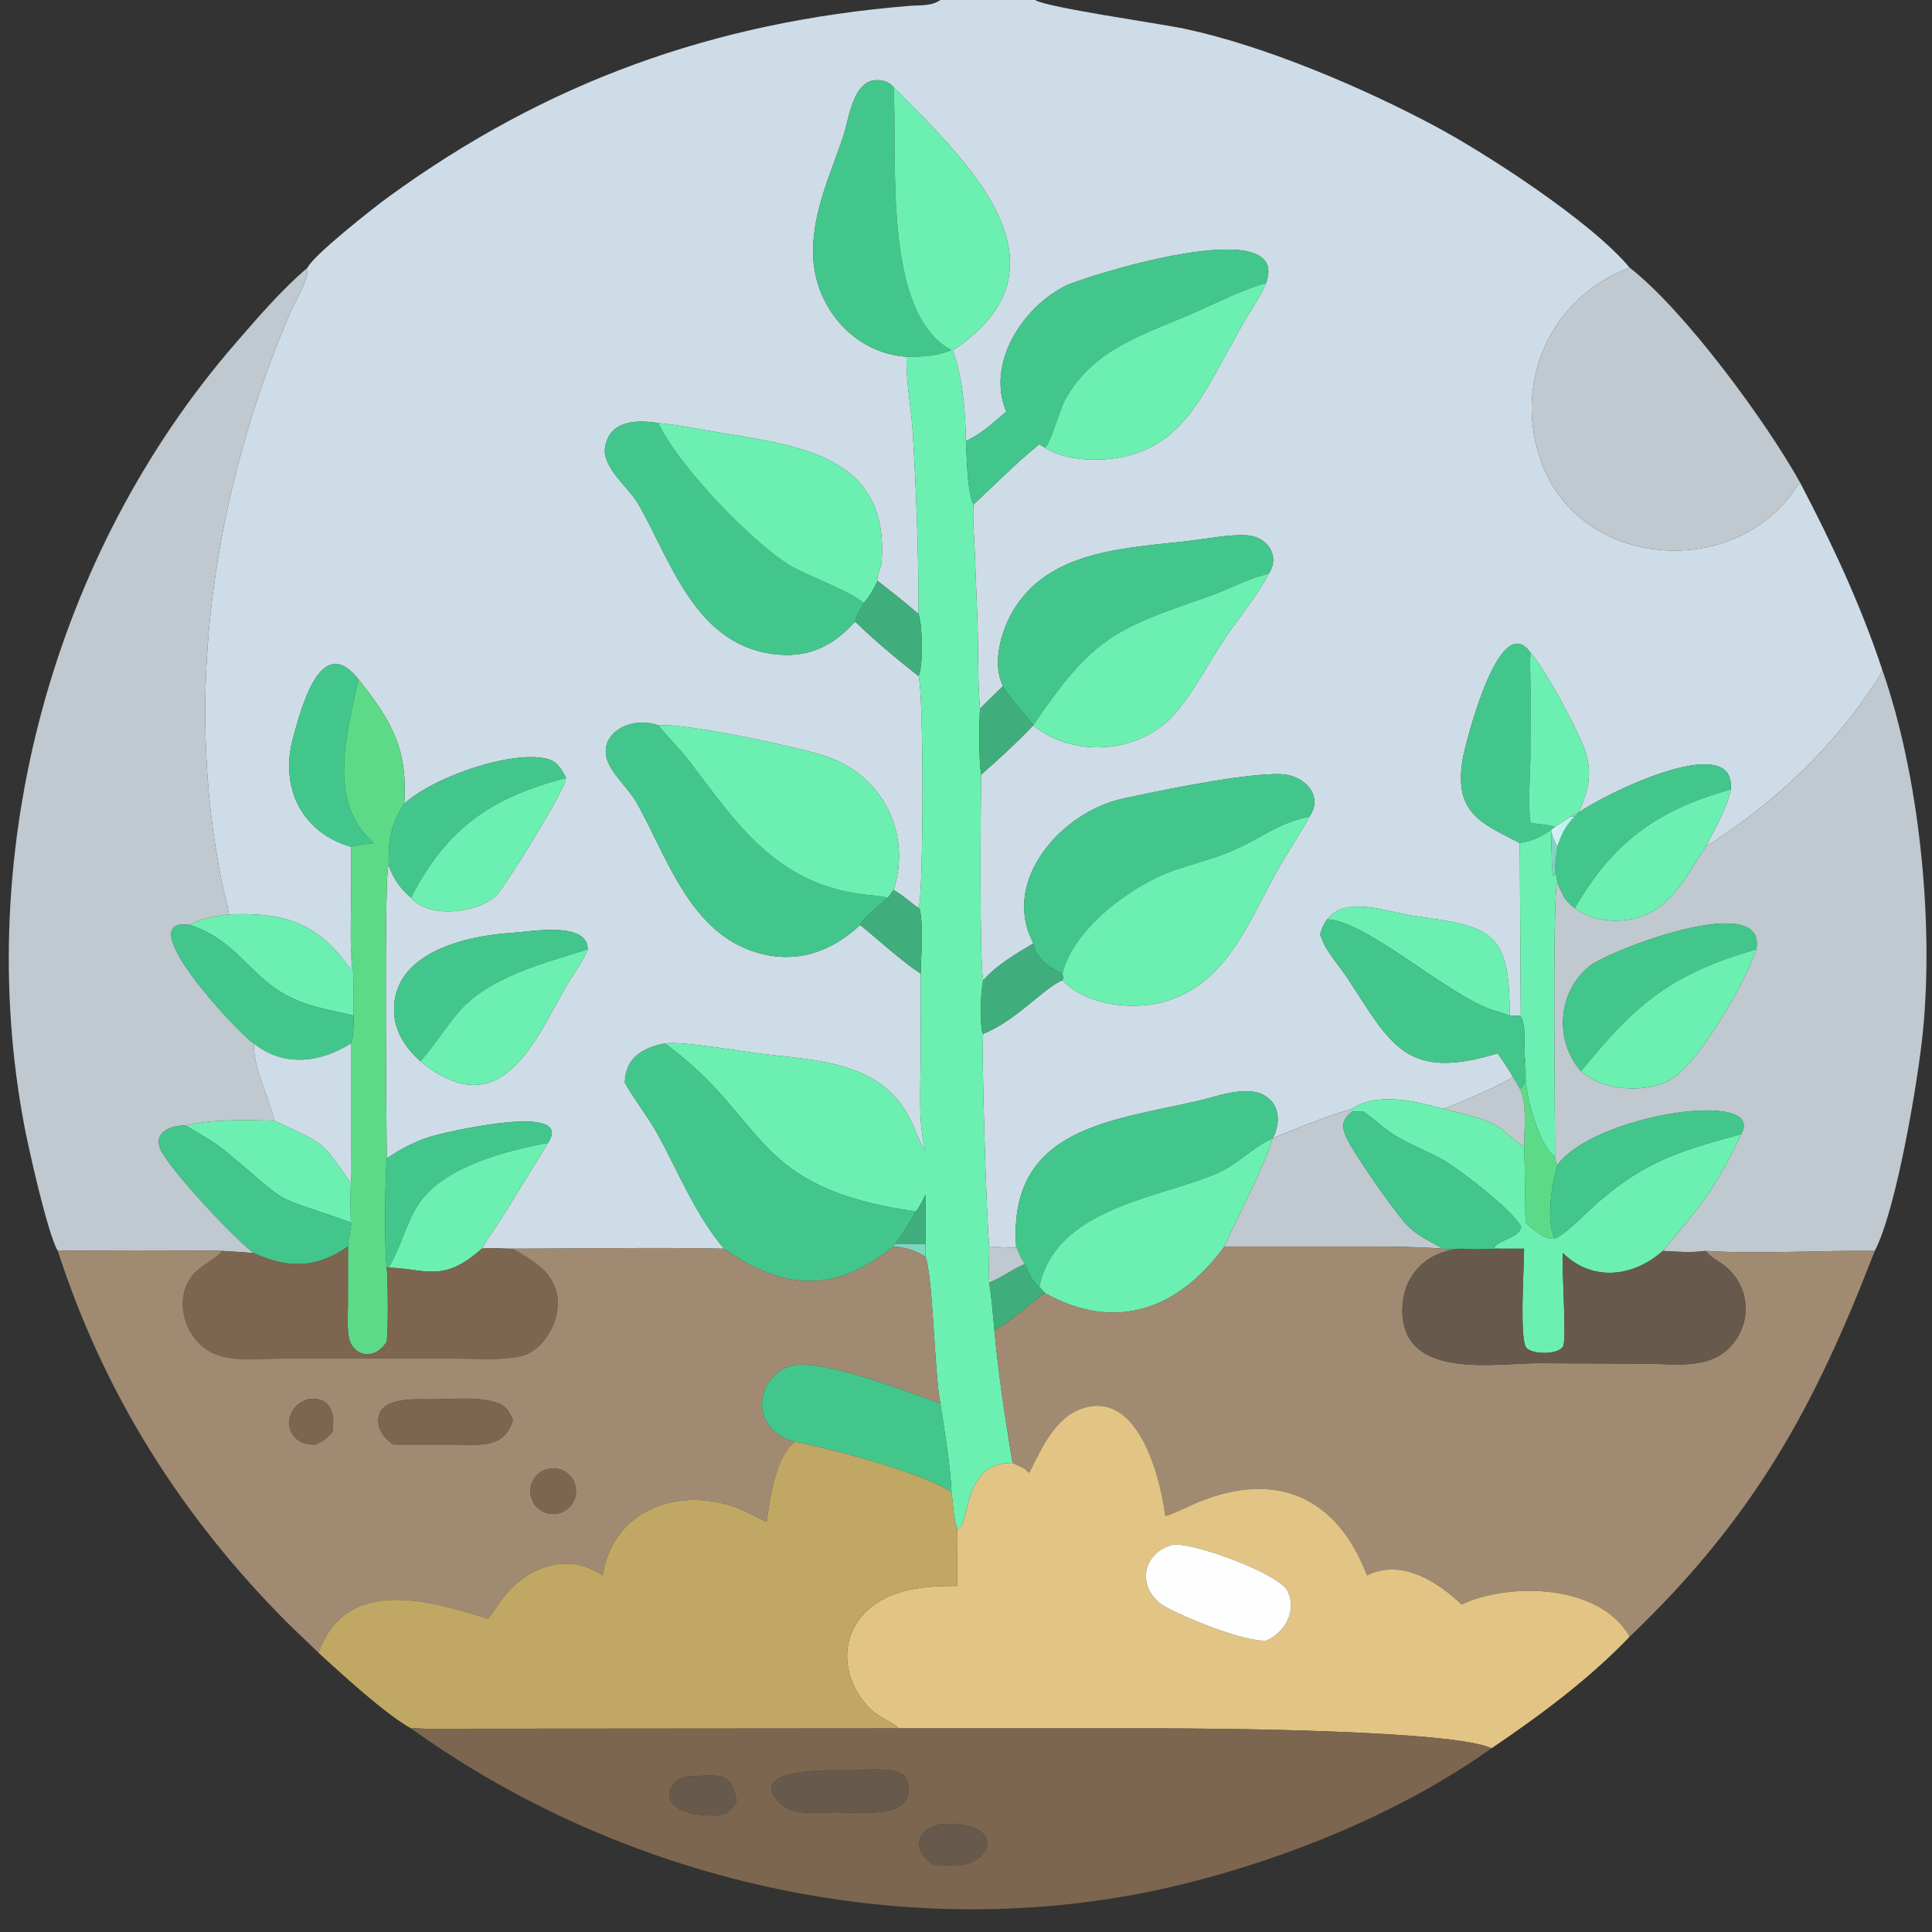 <?xml version="1.0" encoding="utf-8" ?>
<svg xmlns="http://www.w3.org/2000/svg" xmlns:xlink="http://www.w3.org/1999/xlink" width="1024" height="1024">
	<rect width="100%" height="100%" fill="#333333" stroke="none"/>
	<path fill="#CEDCE7" transform="scale(2 2)" d="M249.217 0L274.272 0C277.706 2.063 307.376 6.212 314.163 7.67C335.499 12.254 361.266 23.279 380.191 33.37C393.707 40.577 421.706 58.69 431.878 70.936C410.483 78.924 400.583 102.201 408.772 123.247C419.103 149.796 456.565 153.431 473.99 131.999C474.997 130.76 475.937 128.985 477.062 127.93C485.501 144.016 493.094 160.265 498.83 177.528C497.982 179.69 496.496 181.636 495.186 183.544C483.989 199.852 468.787 213.827 452.047 224.392C454.482 219.542 457.55 214.568 458.656 209.207C460.123 192.815 423.666 211.317 418.371 215.343L418.371 215.343C420.961 209.294 422.19 204.843 419.909 198.527C417.885 192.923 409.337 177.03 405.596 172.967C397.175 160.883 388.059 198.381 387.59 201.332C385.343 215.489 392.391 218.052 402.758 223.414C402.755 225.988 403.019 269.032 403.014 269.043L402.758 269.156C401.856 269.099 400.95 269.141 400.047 269.156C400.298 245.852 394.445 245.61 374.385 242.66C366.959 241.567 356.758 237.3 351.726 243.641C350.761 244.928 350.276 246.082 349.852 247.619C351.203 252.042 354.518 255.308 357.013 259.103C368.598 276.725 372.441 286.646 396.904 279.139C398.238 281.175 399.784 283.232 400.906 285.388C398.705 287.185 385.567 292.857 382.46 293.825C375.129 291.865 365.151 289.285 358.358 293.825C351.614 295.752 343.791 298.971 337.259 301.671L337.259 301.671C339.502 297.538 339.229 292.356 334.634 290.061C329.806 287.65 322.11 290.71 317.264 291.805C293.553 297.162 267.241 299.214 269.277 330.332L268.967 330.667C266.699 330.632 264.435 330.47 262.172 330.332C261.505 325.687 259.923 275.375 260.605 273.95C269.301 270.503 276.326 262.016 281.562 259.754C287.862 266.497 300.288 267.833 308.622 265.434C324.678 260.813 330.507 245.262 337.781 231.963C340.676 226.669 344.102 221.667 347.033 216.388C350.857 210.814 345.657 205.485 339.704 205.175C330.473 204.695 306.666 209.662 297.532 211.658C281.271 215.211 265.457 233.271 273.611 249.451C273.794 249.815 273.737 249.655 273.811 250.04C269.171 252.819 264.217 255.663 260.605 259.754C259.506 256.903 259.897 212.662 260.009 205.288C264.74 201.134 269.481 196.804 273.811 192.232L273.811 192.232C284.287 200.747 301.082 199.803 310.476 190.077C315.649 184.721 320.306 175.57 324.653 169.12C327.996 164.159 333.694 157.153 336.21 152.049C339.395 147.32 335.783 142.11 330.323 141.85C325.7 141.629 320.627 142.662 316.037 143.225C298.94 145.321 277.774 145.43 268.185 162.372C265.236 167.582 262.866 176.077 265.812 181.788L259.717 187.776C259.059 180.757 259.291 171.198 259.006 163.87L258.306 145.854C258.126 141.842 257.742 137.734 257.972 133.723C263.756 128.331 269.285 122.726 275.43 117.717L276.942 118.66C283.822 122.991 295.595 122.502 302.809 119.502C312.408 115.509 317.386 107.348 322.256 98.676L329.077 86.338C331.174 82.496 333.853 79.102 335.512 75.016C342.555 55.849 287.375 73.279 282.395 75.747C271.037 81.376 261.271 96.295 266.683 109.078C263.362 111.882 259.996 115.129 255.965 116.857C255.848 109.292 255.162 100.029 252.471 92.881C286.051 70.549 256.254 42.721 236.791 23.09C235.674 21.81 234.48 21.345 232.777 21.25C226.009 20.873 225.049 31.433 223.476 36.107C220.087 46.184 215.408 56.018 215.465 66.854C215.54 80.944 225.887 93.529 240.232 94.545C240.082 101.229 241.494 107.999 241.896 114.692C242.858 130.687 243.462 146.694 243.413 162.717C239.944 159.643 236.218 156.823 232.582 153.948C232.104 153.314 233.507 150.281 233.598 149.173C235.994 120.093 210.636 117.988 188.363 114.253C183.795 113.487 179.119 112.493 174.503 112.125C168.748 111.17 161.612 111.386 160.372 118.443C159.423 123.844 166.716 129.302 169.186 133.62C177.81 148.692 184.11 170.47 204.692 173.297C213.966 174.57 220.626 171.378 226.613 164.715C231.913 169.871 237.609 174.589 243.413 179.162C244.875 183.295 244.747 238.64 243.413 240.652C241.142 239.038 239.263 237.214 236.791 235.84C241.636 221.274 234.108 205.712 219.314 200.569C212.161 198.082 181.435 191.495 174.503 192.232C166.489 189.403 157.479 195.154 161.536 202.819C163.481 206.495 166.863 209.353 168.927 213.068C176.974 227.556 182.947 247.331 200.768 252.489C211.14 255.492 220.333 252.225 227.954 245.132C232.855 249.091 238.984 254.766 244.012 258.022L243.998 279.87C244.004 287.606 243.213 297.674 245.258 304.993C243.368 302.288 242.538 299.041 240.999 296.151C232.978 281.084 216.176 281.067 201.477 279.235C196.325 278.593 180.37 275.833 176.206 276.521C170.263 277.676 165.71 280.37 165.598 286.924C168.131 291.518 171.502 295.595 174.049 300.175C179.906 310.706 184.021 321.539 191.865 330.912C173.255 330.518 154.548 330.912 135.928 330.912C133.18 330.977 130.415 330.535 127.681 330.912C129.312 328.005 131.446 325.218 133.223 322.37L145.216 302.896C152.484 291.967 118.72 300.028 116.103 300.671C111.235 301.867 106.57 304.142 102.492 307.031C102.413 299.535 101.744 230.557 102.994 229.298C104.3 232.914 105.988 235.402 108.949 237.898C113.707 243.614 126.947 241.978 131.651 237.159C133.868 234.887 150.032 208.945 150.012 206.184C149.061 204.281 147.854 202.059 145.712 201.328C136.936 198.332 115.188 205.619 107.145 212.989C108.058 198.864 104.128 191.385 95.027 180.066C85.049 167.318 79.822 187.583 77.594 195.825C74.131 208.634 79.993 220.702 92.994 224.392C93.32 233.438 92.815 242.541 92.994 251.595L92.994 256.981C84.427 244.772 75.942 241.708 60.673 242.323C60.241 239.393 59.333 236.481 58.747 233.568C48.584 183.021 56.775 129.999 76.89 82.884C78.336 79.498 81.671 74.652 81.506 70.936C82.971 67.694 98.951 55.096 102.787 52.303C144.697 21.781 189.055 5.803 240.954 1.558C243.757 1.329 246.829 1.695 249.217 0ZM155.746 251.595C155.783 244.031 140.528 246.916 135.994 247.187C123.462 247.937 103.411 252.502 104.467 268.719C104.795 273.771 107.745 277.964 111.412 281.246C132.154 298.172 141.255 277.075 149.439 262.376C151.432 258.798 154.245 255.398 155.746 251.595Z"/>
	<path fill="#43C68C" transform="scale(2 2)" d="M240.232 94.545C225.887 93.529 215.54 80.944 215.465 66.854C215.408 56.018 220.087 46.184 223.476 36.107C225.049 31.433 226.009 20.873 232.777 21.25C234.48 21.345 235.674 21.81 236.791 23.09C238.015 40.988 233.525 82.898 252.145 92.776C248.045 94.454 244.607 94.524 240.232 94.545Z"/>
	<path fill="#6CF0B1" transform="scale(2 2)" d="M236.791 23.09C256.254 42.721 286.051 70.549 252.471 92.881C255.162 100.029 255.848 109.292 255.965 116.857C256.265 121.275 256.23 129.915 257.972 133.723C257.742 137.734 258.126 141.842 258.306 145.854L259.006 163.87C259.291 171.198 259.059 180.757 259.717 187.776C259.44 191.898 259.386 201.367 260.009 205.288C259.897 212.662 259.506 256.903 260.605 259.754C259.844 261.862 259.652 271.668 260.399 273.767L260.605 273.95C259.923 275.375 261.505 325.687 262.172 330.332C262.123 333.481 261.936 336.755 262.172 339.892C262.771 344.047 263.155 348.254 263.513 352.436C264.598 364.315 266.384 375.945 268.331 387.705C254.668 387.419 257.356 404.435 253.705 405.136C252.57 402.426 252.66 398.356 252.145 395.405C251.934 388.922 250.234 378.511 249.217 372.044C247.581 363.366 247.288 338.563 245.258 333.048L245.258 329.687L242.09 329.687C243.14 329.631 244.207 329.679 245.258 329.687C245.367 325.329 245.28 320.942 245.258 316.582C244.499 318.139 243.795 319.699 242.714 321.066C198.515 314.789 203.852 296.749 176.206 276.521C180.37 275.833 196.325 278.593 201.477 279.235C216.176 281.067 232.978 281.084 240.999 296.151C242.538 299.041 243.368 302.288 245.258 304.993C243.213 297.674 244.004 287.606 243.998 279.87L244.012 258.022C244.054 252.918 244.785 245.749 243.745 240.862L243.413 240.652C244.747 238.64 244.875 183.295 243.413 179.162C244.729 176.702 244.465 165.35 243.413 162.717C243.462 146.694 242.858 130.687 241.896 114.692C241.494 107.999 240.082 101.229 240.232 94.545C244.607 94.524 248.045 94.454 252.145 92.776C233.525 82.898 238.015 40.988 236.791 23.09Z"/>
	<path fill="#43C68C" transform="scale(2 2)" d="M335.512 75.016C328.959 76.867 322.673 80.168 316.447 82.886C303.167 88.685 289.918 92.302 282.397 105.73C280.536 109.052 278.821 116.699 276.942 118.66L275.43 117.717C269.285 122.726 263.756 128.331 257.972 133.723C256.23 129.915 256.265 121.275 255.965 116.857C259.996 115.129 263.362 111.882 266.683 109.078C261.271 96.295 271.037 81.376 282.395 75.747C287.375 73.279 342.555 55.849 335.512 75.016Z"/>
	<path fill="#BFC9CF" transform="scale(2 2)" d="M477.062 127.93C475.937 128.985 474.997 130.76 473.99 131.999C456.565 153.431 419.103 149.796 408.772 123.247C400.583 102.201 410.483 78.924 431.878 70.936C446.646 82.42 468.415 112.288 477.062 127.93Z"/>
	<path fill="#BFC9CF" transform="scale(2 2)" d="M15.318 331.5C12.527 326.729 7.463 303.773 6.379 298.008C-7.251 225.509 14.037 146.777 62.354 91.032C68.39 84.068 74.488 76.939 81.506 70.936C81.671 74.652 78.336 79.498 76.89 82.884C56.775 129.999 48.584 183.021 58.747 233.568C59.333 236.481 60.241 239.393 60.673 242.323C56.947 242.818 53.678 243.19 50.366 245.132C33.775 242.669 63.472 274.18 67.255 276.521C67.118 283.043 71.224 290.644 72.688 297C65.159 296.853 56.627 296.516 49.282 298.276C44.385 298.196 39.845 300.653 43.274 305.947C47.643 312.691 61.477 327.592 67.255 332.091C64.448 331.82 61.623 331.683 58.808 331.5C56.692 331.32 15.862 331.336 15.318 331.5Z"/>
	<path fill="#6CF0B1" transform="scale(2 2)" d="M276.942 118.66C278.821 116.699 280.536 109.052 282.397 105.73C289.918 92.302 303.167 88.685 316.447 82.886C322.673 80.168 328.959 76.867 335.512 75.016C333.853 79.102 331.174 82.496 329.077 86.338L322.256 98.676C317.386 107.348 312.408 115.509 302.809 119.502C295.595 122.502 283.822 122.991 276.942 118.66Z"/>
	<path fill="#43C68C" transform="scale(2 2)" d="M226.613 164.715C220.626 171.378 213.966 174.57 204.692 173.297C184.11 170.47 177.81 148.692 169.186 133.62C166.716 129.302 159.423 123.844 160.372 118.443C161.612 111.386 168.748 111.17 174.503 112.125C179.548 123.31 200.455 145.083 210.463 150.471C215.046 152.939 225.558 156.82 228.911 159.813C228.053 161.462 227.048 162.879 226.613 164.715Z"/>
	<path fill="#6CF0B1" transform="scale(2 2)" d="M174.503 112.125C179.119 112.493 183.795 113.487 188.363 114.253C210.636 117.988 235.994 120.093 233.598 149.173C233.507 150.281 232.104 153.314 232.582 153.948C231.517 155.995 230.474 158.091 228.911 159.813C225.558 156.82 215.046 152.939 210.463 150.471C200.455 145.083 179.548 123.31 174.503 112.125Z"/>
	<path fill="#43C68C" transform="scale(2 2)" d="M336.21 152.049C330.767 153.278 325.523 156.26 320.233 158.088C295.501 166.635 289.621 168.825 273.811 192.232L273.811 192.232C273.687 191.463 267.67 185.614 265.812 181.788C262.866 176.077 265.236 167.582 268.185 162.372C277.774 145.43 298.94 145.321 316.037 143.225C320.627 142.662 325.7 141.629 330.323 141.85C335.783 142.11 339.395 147.32 336.21 152.049Z"/>
	<path fill="#6CF0B1" transform="scale(2 2)" d="M273.811 192.232C289.621 168.825 295.501 166.635 320.233 158.088C325.523 156.26 330.767 153.278 336.21 152.049C333.694 157.153 327.996 164.159 324.653 169.12C320.306 175.57 315.649 184.721 310.476 190.077C301.082 199.803 284.287 200.747 273.811 192.232Z"/>
	<path fill="#40AE7C" transform="scale(2 2)" d="M228.911 159.813C230.474 158.091 231.517 155.995 232.582 153.948C236.218 156.823 239.944 159.643 243.413 162.717C244.465 165.35 244.729 176.702 243.413 179.162C237.609 174.589 231.913 169.871 226.613 164.715C227.048 162.879 228.053 161.462 228.911 159.813Z"/>
	<path fill="#43C68C" transform="scale(2 2)" d="M402.758 223.414C392.391 218.052 385.343 215.489 387.59 201.332C388.059 198.381 397.175 160.883 405.596 172.967C405.384 176.086 405.599 179.244 405.613 182.37L405.597 199.367C405.582 204.777 404.846 213.096 405.596 218.026C407.697 218.499 410.102 218.421 412.088 219.126L411.019 219.977L411.019 219.977C408.199 221.861 406.135 222.901 402.758 223.414Z"/>
	<path fill="#6CF0B1" transform="scale(2 2)" d="M405.596 172.967C409.337 177.03 417.885 192.923 419.909 198.527C422.19 204.843 420.961 209.294 418.371 215.343C417.701 215.641 416.844 215.918 416.291 216.388C414.898 217.315 413.507 218.24 412.088 219.126C410.102 218.421 407.697 218.499 405.596 218.026C404.846 213.096 405.582 204.777 405.597 199.367L405.613 182.37C405.599 179.244 405.384 176.086 405.596 172.967Z"/>
	<path fill="#43C68C" transform="scale(2 2)" d="M92.994 224.392C79.993 220.702 74.131 208.634 77.594 195.825C79.822 187.583 85.049 167.318 95.027 180.066C91.962 193.905 86.496 212.76 99.101 223.414C97.113 223.711 94.921 223.864 92.994 224.392Z"/>
	<path fill="#BFC9CF" transform="scale(2 2)" d="M452.047 224.392C468.787 213.827 483.989 199.852 495.186 183.544C496.496 181.636 497.982 179.69 498.83 177.528C508.528 205.226 512.512 243.503 509.604 273.295C508.332 286.32 502.516 320.765 496.822 331.5C482.423 331.314 466.166 332.388 452.047 331.5C448.28 332.006 444.45 331.734 440.672 331.5C450.335 319.896 454.574 315.286 461.435 300.549C468.223 288.389 422.281 295.384 412.72 308.775C412.345 308.259 412.243 307.639 412.088 307.031C412.165 300.897 411.326 235.866 412.72 233.743C413.805 236.598 414.737 238.849 417.348 240.652C421.554 243.871 427.344 244.562 432.436 243.564C442.668 241.557 446.676 232.258 451.868 224.651L452.047 224.392ZM465.441 251.595C468.428 235.551 426.071 252.043 421.158 256.087C412.784 262.981 411.864 275.724 418.985 283.901C424.784 289.041 435.545 289.786 442.216 286.38C449.963 282.424 462.549 260.219 465.441 251.595Z"/>
	<path fill="#5DDA88" transform="scale(2 2)" d="M95.027 180.066C104.128 191.385 108.058 198.864 107.145 212.989C103.496 218.787 102.906 222.551 102.994 229.298C101.744 230.557 102.413 299.535 102.492 307.031C102.054 312.339 101.836 330.93 102.492 335.944C102.827 339.651 102.921 352.087 102.492 355.544C99.136 360.963 93.295 359.244 92.437 354.348C91.951 351.575 92.207 348.479 92.208 345.661L92.229 330.332C92.178 328.612 93.238 324.968 92.994 323.977C92.861 320.498 92.832 317.016 92.994 313.537C93.293 309.361 93.014 305.101 93.006 300.91L92.994 276.521C93.795 274.491 93.666 271.346 93.686 269.156C93.728 264.572 93.811 255.93 92.994 251.595C92.815 242.541 93.32 233.438 92.994 224.392C94.921 223.864 97.113 223.711 99.101 223.414C86.496 212.76 91.962 193.905 95.027 180.066Z"/>
	<path fill="#40AE7C" transform="scale(2 2)" d="M259.717 187.776L265.812 181.788C267.67 185.614 273.687 191.463 273.811 192.232C269.481 196.804 264.74 201.134 260.009 205.288C259.386 201.367 259.44 191.898 259.717 187.776Z"/>
	<path fill="#43C68C" transform="scale(2 2)" d="M227.954 245.132C220.333 252.225 211.14 255.492 200.768 252.489C182.947 247.331 176.974 227.556 168.927 213.068C166.863 209.353 163.481 206.495 161.536 202.819C157.479 195.154 166.489 189.403 174.503 192.232C177 195.472 180.103 198.307 182.605 201.595C194.928 217.792 205.301 233.927 228.353 236.974C230.641 237.277 233.095 237.326 235.325 237.898C233.869 239.209 228.466 243.545 227.954 245.132Z"/>
	<path fill="#6CF0B1" transform="scale(2 2)" d="M174.503 192.232C181.435 191.495 212.161 198.082 219.314 200.569C234.108 205.712 241.636 221.274 236.791 235.84C236.312 236.534 235.828 237.22 235.325 237.898C233.095 237.326 230.641 237.277 228.353 236.974C205.301 233.927 194.928 217.792 182.605 201.595C180.103 198.307 177 195.472 174.503 192.232Z"/>
	<path fill="#43C68C" transform="scale(2 2)" d="M107.145 212.989C115.188 205.619 136.936 198.332 145.712 201.328C147.854 202.059 149.061 204.281 150.012 206.184C130.377 211.251 118.375 219.399 108.949 237.898C105.988 235.402 104.3 232.914 102.994 229.298C102.906 222.551 103.496 218.787 107.145 212.989Z"/>
	<path fill="#43C68C" transform="scale(2 2)" d="M458.656 209.207C439.569 214.539 427.674 222.839 417.348 240.652C414.737 238.849 413.805 236.598 412.72 233.743C412.543 232.8 412.366 231.88 412.088 230.961C411.974 228.834 412.524 226.53 412.72 224.392C413.717 221.237 414.944 218.716 417.348 216.388L418.371 215.343C423.666 211.317 460.123 192.815 458.656 209.207Z"/>
	<path fill="#43C68C" transform="scale(2 2)" d="M347.033 216.388C338.222 218.319 334.777 221.872 327.042 225.267C321.747 227.591 316.195 228.886 310.765 230.793C300.043 234.559 284.373 246.106 281.562 258.022C278.748 256.722 275.226 254.511 274.244 251.402L273.811 250.04C273.737 249.655 273.794 249.815 273.611 249.451C265.457 233.271 281.271 215.211 297.532 211.658C306.666 209.662 330.473 204.695 339.704 205.175C345.657 205.485 350.857 210.814 347.033 216.388Z"/>
	<path fill="#6CF0B1" transform="scale(2 2)" d="M150.012 206.184C150.032 208.945 133.868 234.887 131.651 237.159C126.947 241.978 113.707 243.614 108.949 237.898C118.375 219.399 130.377 211.251 150.012 206.184Z"/>
	<path fill="#6CF0B1" transform="scale(2 2)" d="M417.348 240.652C427.674 222.839 439.569 214.539 458.656 209.207C457.55 214.568 454.482 219.542 452.047 224.392L451.868 224.651C446.676 232.258 442.668 241.557 432.436 243.564C427.344 244.562 421.554 243.871 417.348 240.652Z"/>
	<path fill="#7FD6C0" transform="scale(2 2)" d="M416.291 216.388C416.844 215.918 417.701 215.641 418.371 215.343L418.371 215.343L417.348 216.388L416.291 216.388Z"/>
	<defs>
		<linearGradient id="gradient_0" gradientUnits="userSpaceOnUse" x1="416.461" y1="219.609" x2="411.695" y2="219.932">
			<stop offset="0" stop-color="#B7F3E5"/>
			<stop offset="1" stop-color="#D6EFF7"/>
		</linearGradient>
	</defs>
	<path fill="url(#gradient_0)" transform="scale(2 2)" d="M412.088 219.126C413.507 218.24 414.898 217.315 416.291 216.388L417.348 216.388C414.944 218.716 413.717 221.237 412.72 224.392C411.959 223.12 411.307 221.427 411.019 219.977L412.088 219.126Z"/>
	<path fill="#6CF0B1" transform="scale(2 2)" d="M281.562 258.022C284.373 246.106 300.043 234.559 310.765 230.793C316.195 228.886 321.747 227.591 327.042 225.267C334.777 221.872 338.222 218.319 347.033 216.388C344.102 221.667 340.676 226.669 337.781 231.963C330.507 245.262 324.678 260.813 308.622 265.434C300.288 267.833 287.862 266.497 281.562 259.754C281.852 259.185 281.666 258.621 281.562 258.022Z"/>
	<path fill="#6CF0B1" transform="scale(2 2)" d="M402.758 223.414C406.135 222.901 408.199 221.861 411.019 219.977C411.223 222.533 411.125 236.217 412.088 230.961C412.366 231.88 412.543 232.8 412.72 233.743C411.326 235.866 412.165 300.897 412.088 307.031C411.99 306.636 411.907 306.299 411.568 306.036C407.944 303.223 404.752 291.68 404.381 286.75C404.19 284.211 404.541 281.635 403.902 279.139C404.006 277.068 404.443 270.617 402.758 269.156L403.014 269.043C403.019 269.032 402.755 225.988 402.758 223.414Z"/>
	<path fill="#7FD6C0" transform="scale(2 2)" d="M411.019 219.977L411.019 219.977C411.307 221.427 411.959 223.12 412.72 224.392C412.524 226.53 411.974 228.834 412.088 230.961C411.125 236.217 411.223 222.533 411.019 219.977Z"/>
	<path fill="#40AE7C" transform="scale(2 2)" d="M235.325 237.898C235.828 237.22 236.312 236.534 236.791 235.84C239.263 237.214 241.142 239.038 243.413 240.652L243.745 240.862C244.785 245.749 244.054 252.918 244.012 258.022C238.984 254.766 232.855 249.091 227.954 245.132C228.466 243.545 233.869 239.209 235.325 237.898Z"/>
	<path fill="#6CF0B1" transform="scale(2 2)" d="M351.726 243.641C356.758 237.3 366.959 241.567 374.385 242.66C394.445 245.61 400.298 245.852 400.047 269.156C398.656 268.503 396.986 268.142 395.518 267.658C383.612 263.725 361.939 243.893 351.726 243.641Z"/>
	<path fill="#6CF0B1" transform="scale(2 2)" d="M50.366 245.132C53.678 243.19 56.947 242.818 60.673 242.323C75.942 241.708 84.427 244.772 92.994 256.981L92.994 251.595C93.811 255.93 93.728 264.572 93.686 269.156C87.605 267.629 81.675 266.857 76.03 263.826C65.901 258.387 62.83 249.309 50.366 245.132Z"/>
	<path fill="#43C68C" transform="scale(2 2)" d="M349.852 247.619C350.276 246.082 350.761 244.928 351.726 243.641C361.939 243.893 383.612 263.725 395.518 267.658C396.986 268.142 398.656 268.503 400.047 269.156C400.95 269.141 401.856 269.099 402.758 269.156C404.443 270.617 404.006 277.068 403.902 279.139L403.887 279.441C403.815 281.156 404.957 288.069 402.758 288.479L400.906 285.388C399.784 283.232 398.238 281.175 396.904 279.139C372.441 286.646 368.598 276.725 357.013 259.103C354.518 255.308 351.203 252.042 349.852 247.619Z"/>
	<path fill="#43C68C" transform="scale(2 2)" d="M67.255 276.521C63.472 274.18 33.775 242.669 50.366 245.132C62.83 249.309 65.901 258.387 76.03 263.826C81.675 266.857 87.605 267.629 93.686 269.156C93.666 271.346 93.795 274.491 92.994 276.521C84.826 281.705 75.088 282.849 67.255 276.521Z"/>
	<path fill="#43C68C" transform="scale(2 2)" d="M465.441 251.595C443.254 257.986 433.698 265.712 418.985 283.901C411.864 275.724 412.784 262.981 421.158 256.087C426.071 252.043 468.428 235.551 465.441 251.595Z"/>
	<path fill="#43C68C" transform="scale(2 2)" d="M155.746 251.595C144.49 255.13 129.749 258.84 121.74 267.978C118.052 272.188 115.131 277.106 111.412 281.246C107.745 277.964 104.795 273.771 104.467 268.719C103.411 252.502 123.462 247.937 135.994 247.187C140.528 246.916 155.783 244.031 155.746 251.595Z"/>
	<path fill="#40AE7C" transform="scale(2 2)" d="M260.605 259.754C264.217 255.663 269.171 252.819 273.811 250.04L274.244 251.402C275.226 254.511 278.748 256.722 281.562 258.022C281.666 258.621 281.852 259.185 281.562 259.754C276.326 262.016 269.301 270.503 260.605 273.95L260.399 273.767C259.652 271.668 259.844 261.862 260.605 259.754Z"/>
	<path fill="#6CF0B1" transform="scale(2 2)" d="M418.985 283.901C433.698 265.712 443.254 257.986 465.441 251.595C462.549 260.219 449.963 282.424 442.216 286.38C435.545 289.786 424.784 289.041 418.985 283.901Z"/>
	<path fill="#6CF0B1" transform="scale(2 2)" d="M111.412 281.246C115.131 277.106 118.052 272.188 121.74 267.978C129.749 258.84 144.49 255.13 155.746 251.595C154.245 255.398 151.432 258.798 149.439 262.376C141.255 277.075 132.154 298.172 111.412 281.246Z"/>
	<path fill="#CEDCE7" transform="scale(2 2)" d="M67.255 276.521C75.088 282.849 84.826 281.705 92.994 276.521L93.006 300.91C93.014 305.101 93.293 309.361 92.994 313.537C84.645 301.829 86.787 303.706 72.688 297C71.224 290.644 67.118 283.043 67.255 276.521Z"/>
	<path fill="#43C68C" transform="scale(2 2)" d="M165.598 286.924C165.71 280.37 170.263 277.676 176.206 276.521C203.852 296.749 198.515 314.789 242.714 321.066C241.045 324.19 239.18 326.777 237.281 329.687L236.791 330.332C221.045 342.972 207.674 341.898 191.865 330.912C184.021 321.539 179.906 310.706 174.049 300.175C171.502 295.595 168.131 291.518 165.598 286.924Z"/>
	<path fill="#5DDA88" transform="scale(2 2)" d="M403.902 279.139C404.541 281.635 404.19 284.211 404.381 286.75C404.752 291.68 407.944 303.223 411.568 306.036C411.907 306.299 411.99 306.636 412.088 307.031C412.243 307.639 412.345 308.259 412.72 308.775C411.307 313.698 409.538 323.543 412.088 328.237C409.665 328.827 405.864 325.559 404.277 323.977C404.106 317.248 404.184 310.537 403.902 303.801C403.928 299.485 404.727 292.238 402.758 288.479C404.957 288.069 403.815 281.156 403.887 279.441L403.902 279.139Z"/>
	<path fill="#BFC9CF" transform="scale(2 2)" d="M400.906 285.388L402.758 288.479C404.727 292.238 403.928 299.485 403.902 303.801C402.53 303.491 398.511 299.351 396.551 298.294C392.117 295.902 387.217 295.197 382.46 293.825C385.567 292.857 398.705 287.185 400.906 285.388Z"/>
	<path fill="#43C68C" transform="scale(2 2)" d="M337.259 301.671C332.026 303.993 328.075 308.526 322.73 310.862C307.455 317.538 279.783 319.956 275.43 341.035C273.482 339.533 272.456 337.222 271.644 334.974C270.587 333.676 269.924 331.864 269.277 330.332C267.241 299.214 293.553 297.162 317.264 291.805C322.11 290.71 329.806 287.65 334.634 290.061C339.229 292.356 339.502 297.538 337.259 301.671Z"/>
	<path fill="#6CF0B1" transform="scale(2 2)" d="M358.358 293.825C365.151 289.285 375.129 291.865 382.46 293.825C387.217 295.197 392.117 295.902 396.551 298.294C398.511 299.351 402.53 303.491 403.902 303.801C404.184 310.537 404.106 317.248 404.277 323.977C405.864 325.559 409.665 328.827 412.088 328.237C415.726 326.436 420.308 321.37 423.528 318.579C436.229 307.568 445.723 304.817 461.435 300.549C454.574 315.286 450.335 319.896 440.672 331.5C432.885 338.414 422.062 339.801 414.202 332.091C413.777 336.307 415.294 355.13 414.211 356.868C412.844 359.062 406.135 359.002 404.522 357.212C402.589 355.067 403.927 335.155 403.902 330.912L396.904 330.912L395.874 330.664C397.468 328.32 402.702 328.066 403.116 325.093C400.92 320.712 386.334 309.552 382.372 307.362C378.16 305.035 373.533 303.292 369.45 300.767C366.51 298.949 364.139 296.455 361.268 294.581L358.358 294.581L358.358 293.825Z"/>
	<path fill="#BFC9CF" transform="scale(2 2)" d="M337.259 301.671C343.791 298.971 351.614 295.752 358.358 293.825L358.358 294.581C355.844 296.5 355.388 298.295 356.709 301.196C358.881 305.971 368.673 319.76 372.028 323.699C375.289 327.529 378.293 328.512 382.46 330.912C373.463 330.264 364.537 330.328 355.524 330.327L324.479 330.332C327.809 322.692 335.422 308.428 337.259 301.671Z"/>
	<path fill="#43C68C" transform="scale(2 2)" d="M461.435 300.549C445.723 304.817 436.229 307.568 423.528 318.579C420.308 321.37 415.726 326.436 412.088 328.237C409.538 323.543 411.307 313.698 412.72 308.775C422.281 295.384 468.223 288.389 461.435 300.549Z"/>
	<path fill="#43C68C" transform="scale(2 2)" d="M382.46 330.912C378.293 328.512 375.289 327.529 372.028 323.699C368.673 319.76 358.881 305.971 356.709 301.196C355.388 298.295 355.844 296.5 358.358 294.581L361.268 294.581C364.139 296.455 366.51 298.949 369.45 300.767C373.533 303.292 378.16 305.035 382.372 307.362C386.334 309.552 400.92 320.712 403.116 325.093C402.702 328.066 397.468 328.32 395.874 330.664L396.904 330.912C393.704 331.032 390.494 331.243 387.301 330.912C385.731 330.991 384.008 331.211 382.46 330.912Z"/>
	<path fill="#6CF0B1" transform="scale(2 2)" d="M49.282 298.276C56.627 296.516 65.159 296.853 72.688 297C86.787 303.706 84.645 301.829 92.994 313.537C92.832 317.016 92.861 320.498 92.994 323.977C69.593 315.66 78.646 320.647 59.369 304.769C56.211 302.167 52.663 300.503 49.282 298.276Z"/>
	<path fill="#43C68C" transform="scale(2 2)" d="M145.216 302.896C134.164 304.948 117.691 309.124 111.069 318.908C107.699 323.887 106.315 330.437 102.994 335.944L102.492 335.944C101.836 330.93 102.054 312.339 102.492 307.031C106.57 304.142 111.235 301.867 116.103 300.671C118.72 300.028 152.484 291.967 145.216 302.896Z"/>
	<path fill="#43C68C" transform="scale(2 2)" d="M67.255 332.091C61.477 327.592 47.643 312.691 43.274 305.947C39.845 300.653 44.385 298.196 49.282 298.276C52.663 300.503 56.211 302.167 59.369 304.769C78.646 320.647 69.593 315.66 92.994 323.977C93.238 324.968 92.178 328.612 92.229 330.332C83.832 336.218 76.28 336.201 67.255 332.091Z"/>
	<path fill="#6CF0B1" transform="scale(2 2)" d="M275.43 341.035C279.783 319.956 307.455 317.538 322.73 310.862C328.075 308.526 332.026 303.993 337.259 301.671L337.259 301.671C335.422 308.428 327.809 322.692 324.479 330.332C312.224 347.095 295.656 353.069 276.942 342.713L275.43 341.035Z"/>
	<path fill="#6CF0B1" transform="scale(2 2)" d="M102.994 335.944C106.315 330.437 107.699 323.887 111.069 318.908C117.691 309.124 134.164 304.948 145.216 302.896L133.223 322.37C131.446 325.218 129.312 328.005 127.681 330.912C117.322 340.194 112.813 336.168 102.994 335.944Z"/>
	<path fill="#40AE7C" transform="scale(2 2)" d="M242.714 321.066C243.795 319.699 244.499 318.139 245.258 316.582C245.28 320.942 245.367 325.329 245.258 329.687C244.207 329.679 243.14 329.631 242.09 329.687L237.281 329.687C239.18 326.777 241.045 324.19 242.714 321.066Z"/>
	<path fill="#7FD6C0" transform="scale(2 2)" d="M237.281 329.687L242.09 329.687L245.258 329.687L245.258 333.048C242.766 331.46 239.75 330.439 236.791 330.332L237.281 329.687Z"/>
	<path fill="#BFC9CF" transform="scale(2 2)" d="M269.277 330.332C269.924 331.864 270.587 333.676 271.644 334.974C268.32 336.336 265.506 338.586 262.172 339.892C261.936 336.755 262.123 333.481 262.172 330.332C264.435 330.47 266.699 330.632 268.967 330.667L269.277 330.332Z"/>
	<path fill="#A08B72" transform="scale(2 2)" d="M324.479 330.332L355.524 330.327C364.537 330.328 373.463 330.264 382.46 330.912C384.008 331.211 385.731 330.991 387.301 330.912C377.575 331.536 370.98 338.674 371.693 348.641C372.906 365.625 396.464 361.231 407.749 361.267L435.841 361.393C443.96 361.393 453.414 363.224 459.213 356.164C464.449 349.789 463.567 340.692 457.098 335.473C455.528 334.207 453.169 333.139 452.047 331.5C466.166 332.388 482.423 331.314 496.822 331.5C480.879 372.872 464.98 402.105 431.878 433.736C423.942 419.729 400.111 419.249 387.301 425.22C380.962 419.11 371.325 412.97 362.271 417.5C354.36 396.82 338.478 389.706 317.981 397.91C314.902 399.143 311.992 400.773 308.827 401.797C307.443 391.034 301.606 368.543 287.004 373.177C279.59 375.529 275.963 383.981 272.75 390.31C272.342 390.002 272 389.665 271.644 389.3C270.562 388.729 269.437 388.228 268.331 387.705C266.384 375.945 264.598 364.315 263.513 352.436C266.544 351.434 273.409 344.854 276.942 342.713C295.656 353.069 312.224 347.095 324.479 330.332Z"/>
	<path fill="#7C664F" transform="scale(2 2)" d="M67.255 332.091C76.28 336.201 83.832 336.218 92.229 330.332L92.208 345.661C92.207 348.479 91.951 351.575 92.437 354.348C93.295 359.244 99.136 360.963 102.492 355.544C102.921 352.087 102.827 339.651 102.492 335.944L102.994 335.944C112.813 336.168 117.322 340.194 127.681 330.912C130.415 330.535 133.18 330.977 135.928 330.912C140.949 334.037 145.932 336.282 147.531 342.609C149.122 348.9 144.542 358.042 137.872 359.453C132.575 360.573 126.525 360.052 121.113 360.055L73.692 360.058C67.802 360.069 59.939 361.141 54.767 357.686C48.783 353.688 46.312 344.702 50.539 338.559C52.743 335.356 57.437 333.702 58.808 331.5C61.623 331.683 64.448 331.82 67.255 332.091Z"/>
	<path fill="#A08B72" transform="scale(2 2)" d="M236.791 330.332C239.75 330.439 242.766 331.46 245.258 333.048C247.288 338.563 247.581 363.366 249.217 372.044C240.462 368.604 221.064 361.541 212.336 361.633C201.147 361.751 196.728 378.378 210.682 382.086C205.686 385.654 203.946 397.097 203.202 403.332C200.748 402.243 198.45 400.846 195.952 399.854C180.409 393.68 162.513 399.677 159.704 417.5C150.275 411.055 139.312 415.326 133.007 423.87C131.764 425.554 130.657 427.429 129.262 428.985C114.276 424.19 91.553 417.426 84.43 438.032C81.567 435.177 78.555 432.472 75.704 429.596C47.756 401.405 27.497 369.118 15.318 331.5C15.862 331.336 56.692 331.32 58.808 331.5C57.437 333.702 52.743 335.356 50.539 338.559C46.312 344.702 48.783 353.688 54.767 357.686C59.939 361.141 67.802 360.069 73.692 360.058L121.113 360.055C126.525 360.052 132.575 360.573 137.872 359.453C144.542 358.042 149.122 348.9 147.531 342.609C145.932 336.282 140.949 334.037 135.928 330.912C154.548 330.912 173.255 330.518 191.865 330.912C207.674 341.898 221.045 342.972 236.791 330.332ZM81.506 370.839C74.203 373.299 75.342 383.202 83.55 382.821C85.605 382.033 86.729 381.064 88.125 379.43C88.87 374.4 87.532 369.894 81.506 370.839ZM114.602 370.839C110.197 370.901 100.003 369.918 100.257 376.754C100.355 379.37 102.182 381.41 104.233 382.821L120.438 382.821C127.125 382.869 133.523 383.981 135.928 376.39C135.144 374.46 134.443 373.065 132.518 372.044C127.069 369.935 120.376 370.854 114.602 370.839ZM144.921 389.356C141.741 390.274 139.888 393.578 140.764 396.771C141.64 399.963 144.92 401.859 148.124 401.025C150.717 400.35 152.557 398.05 152.647 395.372C152.711 393.436 151.845 391.586 150.317 390.396C148.788 389.205 146.783 388.819 144.921 389.356Z"/>
	<path fill="#675A4C" transform="scale(2 2)" d="M387.301 330.912C390.494 331.243 393.704 331.032 396.904 330.912L403.902 330.912C403.927 335.155 402.589 355.067 404.522 357.212C406.135 359.002 412.844 359.062 414.211 356.868C415.294 355.13 413.777 336.307 414.202 332.091C422.062 339.801 432.885 338.414 440.672 331.5C444.45 331.734 448.28 332.006 452.047 331.5C453.169 333.139 455.528 334.207 457.098 335.473C463.567 340.692 464.449 349.789 459.213 356.164C453.414 363.224 443.96 361.393 435.841 361.393L407.749 361.267C396.464 361.231 372.906 365.625 371.693 348.641C370.98 338.674 377.575 331.536 387.301 330.912Z"/>
	<path fill="#40AE7C" transform="scale(2 2)" d="M262.172 339.892C265.506 338.586 268.32 336.336 271.644 334.974C272.456 337.222 273.482 339.533 275.43 341.035L276.942 342.713C273.409 344.854 266.544 351.434 263.513 352.436C263.155 348.254 262.771 344.047 262.172 339.892Z"/>
	<path fill="#43C68C" transform="scale(2 2)" d="M210.682 382.086C196.728 378.378 201.147 361.751 212.336 361.633C221.064 361.541 240.462 368.604 249.217 372.044C250.234 378.511 251.934 388.922 252.145 395.405C244.303 390.261 220.405 383.944 210.682 382.086Z"/>
	<path fill="#7C664F" transform="scale(2 2)" d="M83.55 382.821C75.342 383.202 74.203 373.299 81.506 370.839C87.532 369.894 88.87 374.4 88.125 379.43C86.729 381.064 85.605 382.033 83.55 382.821Z"/>
	<path fill="#7C664F" transform="scale(2 2)" d="M104.233 382.821C102.182 381.41 100.355 379.37 100.257 376.754C100.003 369.918 110.197 370.901 114.602 370.839C120.376 370.854 127.069 369.935 132.518 372.044C134.443 373.065 135.144 374.46 135.928 376.39C133.523 383.981 127.125 382.869 120.438 382.821L104.233 382.821Z"/>
	<path fill="#E2C584" transform="scale(2 2)" d="M253.705 405.136C257.356 404.435 254.668 387.419 268.331 387.705C269.437 388.228 270.562 388.729 271.644 389.3C272 389.665 272.342 390.002 272.75 390.31C275.963 383.981 279.59 375.529 287.004 373.177C301.606 368.543 307.443 391.034 308.827 401.797C311.992 400.773 314.902 399.143 317.981 397.91C338.478 389.706 354.36 396.82 362.271 417.5C371.325 412.97 380.962 419.11 387.301 425.22C400.111 419.249 423.942 419.729 431.878 433.736C421.062 445.024 408.184 454.593 395.257 463.318C385.092 458.441 320.448 458.041 306.573 458.039L238.203 458.043C236.246 456.13 233.076 455.222 230.905 453.145C223.549 446.11 221.824 434.67 229.449 427.171C235.8 420.925 245.326 420.242 253.705 420.278C253.515 415.236 253.844 410.188 253.705 405.136ZM311.238 409.294C302.222 411.265 300.96 421.573 309.174 426.001C314.324 428.778 329.425 435.068 335.512 434.786C340.501 432.747 343.648 427.041 341.339 421.818C339.314 417.238 317.757 409.205 311.238 409.294Z"/>
	<path fill="#C0A764" transform="scale(2 2)" d="M203.202 403.332C203.946 397.097 205.686 385.654 210.682 382.086C220.405 383.944 244.303 390.261 252.145 395.405C252.66 398.356 252.57 402.426 253.705 405.136C253.844 410.188 253.515 415.236 253.705 420.278C245.326 420.242 235.8 420.925 229.449 427.171C221.824 434.67 223.549 446.11 230.905 453.145C233.076 455.222 236.246 456.13 238.203 458.043L112.872 458.14C111.578 458.132 110.232 457.939 108.949 458.043C102.102 454.277 90.528 443.601 84.43 438.032C91.553 417.426 114.276 424.19 129.262 428.985C130.657 427.429 131.764 425.554 133.007 423.87C139.312 415.326 150.275 411.055 159.704 417.5C162.513 399.677 180.409 393.68 195.952 399.854C198.45 400.846 200.748 402.243 203.202 403.332Z"/>
	<path fill="#7C664F" transform="scale(2 2)" d="M148.124 401.025C144.92 401.859 141.64 399.963 140.764 396.771C139.888 393.578 141.741 390.274 144.921 389.356C146.783 388.819 148.788 389.205 150.317 390.396C151.845 391.586 152.711 393.436 152.647 395.372C152.557 398.05 150.717 400.35 148.124 401.025Z"/>
	<path fill="#FEFEFE" transform="scale(2 2)" d="M335.512 434.786C329.425 435.068 314.324 428.778 309.174 426.001C300.96 421.573 302.222 411.265 311.238 409.294C317.757 409.205 339.314 417.238 341.339 421.818C343.648 427.041 340.501 432.747 335.512 434.786Z"/>
	<path fill="#7C664F" transform="scale(2 2)" d="M108.949 458.043C110.232 457.939 111.578 458.132 112.872 458.14L238.203 458.043L306.573 458.039C320.448 458.041 385.092 458.441 395.257 463.318C371.481 480.24 341.411 492.465 313.339 499.351C243.684 516.438 166.967 499.763 108.949 458.043ZM225.135 469.164C222.087 469.154 196.128 468.115 207.095 478.255C210.385 481.296 217.297 480.309 221.562 480.281C226.339 480.297 235.847 481.387 239.385 477.908C241.284 476.039 241.405 472.089 239.313 470.298C236.922 468.25 228.416 469.045 225.135 469.164ZM182.489 470.716C175.796 471.479 173.135 481.813 190.619 481.094C192.898 480.798 194.136 479.279 195.236 477.437C193.853 468.797 189.767 470.671 182.489 470.716ZM250.301 483.35C243.048 483.805 240.995 490.334 247.605 494.234C250.127 494.32 252.619 494.306 255.14 494.234C263.909 492.361 265.119 482.788 250.301 483.35Z"/>
	<path fill="#675A4C" transform="scale(2 2)" d="M221.562 480.281C217.297 480.309 210.385 481.296 207.095 478.255C196.128 468.115 222.087 469.154 225.135 469.164C228.416 469.045 236.922 468.25 239.313 470.298C241.405 472.089 241.284 476.039 239.385 477.908C235.847 481.387 226.339 480.297 221.562 480.281Z"/>
	<path fill="#675A4C" transform="scale(2 2)" d="M190.619 481.094C173.135 481.813 175.796 471.479 182.489 470.716C189.767 470.671 193.853 468.797 195.236 477.437C194.136 479.279 192.898 480.798 190.619 481.094Z"/>
	<path fill="#675A4C" transform="scale(2 2)" d="M247.605 494.234C240.995 490.334 243.048 483.805 250.301 483.35C265.119 482.788 263.909 492.361 255.14 494.234C252.619 494.306 250.127 494.32 247.605 494.234Z"/>
</svg>
